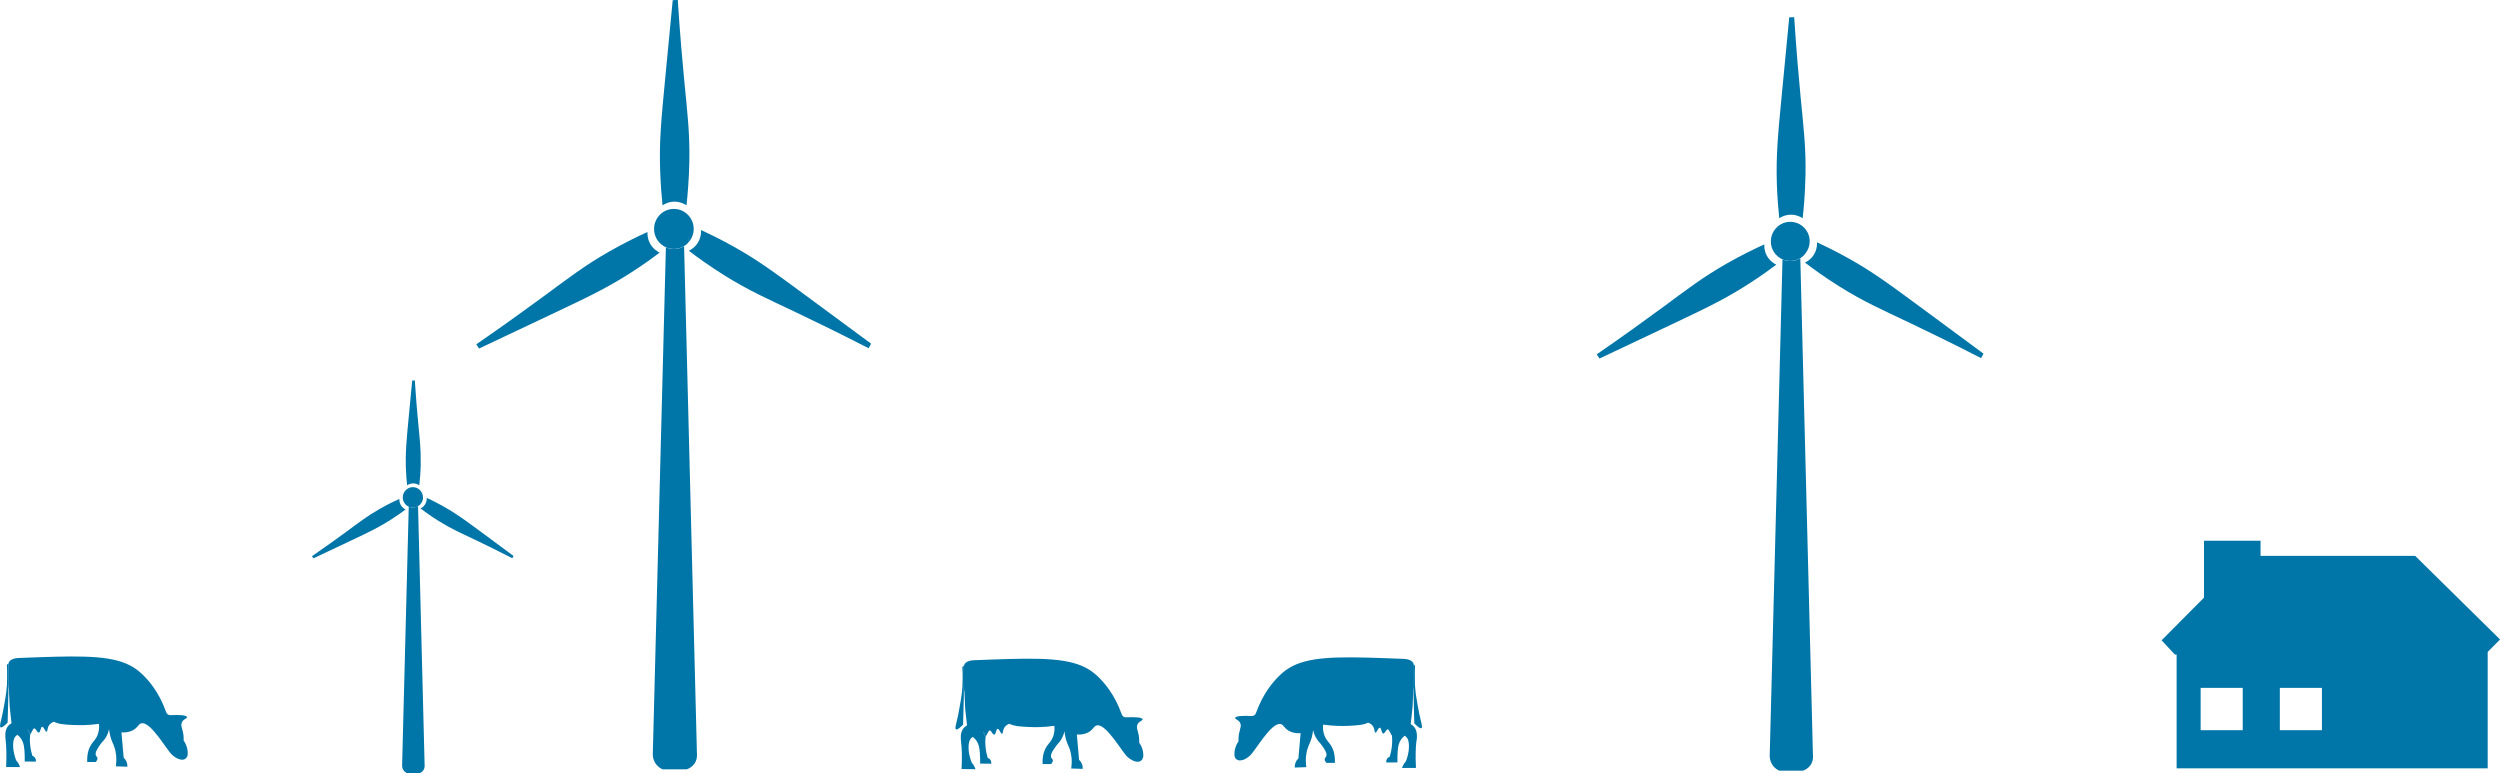 <svg width="194" height="60" viewBox="0 0 194 60" fill="none" xmlns="http://www.w3.org/2000/svg">
<g clip-path="url(#clip0_2058_2363)">
<path d="M74.814 51.662C74.814 51.662 74.805 51.696 74.795 51.711V53.951C74.775 54.711 74.756 55.471 74.736 56.231C74.383 56.591 74.246 56.635 74.187 56.601C74.074 56.536 74.201 56.181 74.349 55.505C74.432 55.115 74.486 54.721 74.559 54.331C74.657 53.793 74.746 52.974 74.677 51.775C74.682 51.761 74.692 51.746 74.702 51.731C74.731 51.687 74.775 51.672 74.8 51.662C74.805 51.662 74.814 51.662 74.814 51.662Z" fill="#0075A8"/>
<path d="M76.477 57.158C76.438 57.158 76.379 57.094 76.281 56.734C76.354 56.852 76.423 56.995 76.477 57.158Z" fill="#0075A8"/>
<path d="M74.815 51.662C74.815 51.662 74.805 51.696 74.795 51.711V53.463C74.775 53.32 74.761 53.201 74.756 53.108C74.707 52.57 74.736 52.239 74.771 51.889C74.781 51.785 74.79 51.716 74.8 51.662C74.805 51.662 74.815 51.662 74.815 51.662Z" fill="#0075A8"/>
<path d="M88.703 58.727C88.693 58.944 88.511 59.112 88.296 59.112C88.222 59.112 88.138 59.102 88.055 59.077C87.923 59.038 87.805 58.964 87.741 58.924C87.741 58.924 87.604 58.84 87.486 58.732C87.07 58.352 85.868 56.191 85.142 56.285C84.848 56.319 84.848 56.689 84.294 56.901C84.004 57.01 83.735 57.01 83.563 56.995C83.622 57.651 83.681 58.308 83.735 58.959C83.794 59.013 83.887 59.117 83.956 59.28C84.024 59.443 84.024 59.586 84.019 59.664C83.72 59.655 83.421 59.645 83.127 59.635C83.22 58.979 83.127 58.5 83.029 58.184C82.916 57.844 82.788 57.676 82.69 57.267C82.646 57.079 82.617 56.901 82.602 56.739C82.563 56.931 82.475 57.212 82.273 57.498C82.151 57.676 82.112 57.671 81.94 57.908C81.763 58.145 81.459 58.559 81.582 58.806C81.621 58.88 81.685 58.9 81.7 58.993C81.714 59.107 81.636 59.215 81.562 59.289H80.905C80.876 58.579 81.067 58.155 81.239 57.893C81.4 57.661 81.572 57.528 81.705 57.207C81.842 56.867 81.842 56.546 81.817 56.324C81.008 56.438 80.327 56.443 79.826 56.413C79.11 56.379 78.708 56.354 78.326 56.166C78.208 56.206 78.066 56.28 77.963 56.423C77.796 56.655 77.845 56.926 77.762 56.941C77.659 56.961 77.541 56.546 77.414 56.556C77.291 56.571 77.286 56.99 77.154 57.01C77.026 57.03 76.933 56.675 76.791 56.684C76.747 56.689 76.703 56.768 76.619 56.921C76.526 57.089 76.516 57.148 76.482 57.148C76.428 56.985 76.359 56.842 76.286 56.724C76.379 57.084 76.443 57.153 76.482 57.148C76.457 57.375 76.448 57.671 76.482 58.002C76.516 58.322 76.58 58.599 76.649 58.816C76.678 58.826 76.805 58.865 76.879 59.008C76.938 59.122 76.923 59.235 76.918 59.265C76.634 59.265 76.345 59.26 76.055 59.255C76.06 59.161 76.065 59.003 76.055 58.806C76.036 58.234 76.011 57.804 75.741 57.434C75.692 57.375 75.614 57.281 75.491 57.183C75.457 57.203 75.423 57.227 75.388 57.257C75.388 57.257 75.325 57.316 75.275 57.4C75.104 57.701 75.177 58.293 75.177 58.293C75.202 58.51 75.261 58.821 75.403 59.176C75.447 59.22 75.486 59.27 75.526 59.329C75.638 59.492 75.697 59.689 75.697 59.689C75.339 59.689 74.976 59.684 74.618 59.679C74.667 58.727 74.638 58.061 74.579 57.568C74.555 57.321 74.491 56.857 74.77 56.512C74.864 56.398 74.967 56.329 75.04 56.29C74.996 55.851 74.947 55.416 74.898 54.982C74.878 54.553 74.859 54.124 74.839 53.695C74.824 53.611 74.81 53.532 74.8 53.463V51.711C74.8 51.711 74.814 51.677 74.819 51.662C74.819 51.662 74.81 51.662 74.805 51.662C74.819 51.593 74.839 51.548 74.864 51.514C74.913 51.445 75.07 51.252 75.594 51.233C79.772 51.07 82.273 50.971 83.926 51.662C84.333 51.83 84.686 52.052 85.005 52.328C85.049 52.367 85.093 52.407 85.142 52.446C85.677 52.945 86.496 53.877 87.05 55.441C87.099 55.579 87.226 55.668 87.374 55.663C88.109 55.634 88.634 55.663 88.663 55.816C88.688 55.93 88.354 55.964 88.251 56.26C88.153 56.551 88.379 56.768 88.403 57.415C88.408 57.508 88.403 57.582 88.403 57.632C88.487 57.75 88.59 57.923 88.658 58.155C88.717 58.372 88.727 58.564 88.722 58.727H88.703Z" fill="#0075A8"/>
<path d="M76.477 57.158C76.438 57.158 76.379 57.094 76.281 56.734C76.354 56.852 76.423 56.995 76.477 57.158Z" fill="#0075A8"/>
<path d="M110.3 56.502C110.241 56.541 110.103 56.492 109.75 56.132C109.731 55.372 109.711 54.612 109.691 53.852V51.612C109.691 51.612 109.677 51.578 109.672 51.563C109.672 51.563 109.682 51.563 109.687 51.568C109.711 51.573 109.755 51.593 109.785 51.632C109.794 51.647 109.804 51.662 109.809 51.677C109.741 52.876 109.824 53.69 109.927 54.232C110 54.622 110.054 55.017 110.138 55.407C110.285 56.083 110.412 56.438 110.3 56.502Z" fill="#0075A8"/>
<path d="M109.736 53.009C109.726 53.102 109.716 53.226 109.696 53.364V51.612C109.696 51.612 109.682 51.578 109.677 51.563C109.677 51.563 109.687 51.563 109.691 51.568C109.701 51.617 109.711 51.687 109.721 51.79C109.755 52.14 109.785 52.471 109.736 53.009Z" fill="#0075A8"/>
<path d="M109.917 57.474C109.858 57.967 109.829 58.633 109.878 59.59C109.515 59.59 109.157 59.59 108.799 59.595C108.799 59.595 108.863 59.398 108.971 59.235C109.01 59.176 109.054 59.127 109.093 59.087C109.236 58.732 109.294 58.421 109.319 58.204C109.319 58.204 109.392 57.612 109.221 57.311C109.172 57.227 109.108 57.168 109.108 57.168C109.074 57.133 109.039 57.109 109.005 57.089C108.882 57.183 108.804 57.282 108.755 57.341C108.48 57.711 108.461 58.145 108.441 58.712C108.436 58.91 108.436 59.068 108.441 59.161C108.157 59.161 107.867 59.166 107.578 59.171C107.568 59.137 107.558 59.028 107.617 58.915C107.686 58.776 107.818 58.732 107.843 58.722C107.911 58.505 107.975 58.229 108.01 57.913C108.044 57.582 108.039 57.291 108.01 57.059C107.975 57.059 107.965 57 107.872 56.833C107.789 56.68 107.745 56.601 107.701 56.596C107.558 56.586 107.465 56.941 107.338 56.921C107.2 56.902 107.2 56.482 107.078 56.467C106.95 56.453 106.833 56.872 106.73 56.852C106.646 56.837 106.69 56.566 106.529 56.334C106.426 56.191 106.278 56.117 106.166 56.078C105.778 56.265 105.376 56.285 104.665 56.324C104.165 56.349 103.488 56.344 102.674 56.231C102.654 56.448 102.65 56.773 102.792 57.114C102.919 57.434 103.096 57.568 103.253 57.8C103.429 58.056 103.616 58.485 103.586 59.196H102.929C102.86 59.122 102.782 59.013 102.797 58.895C102.806 58.801 102.87 58.781 102.909 58.707C103.032 58.466 102.728 58.046 102.551 57.809C102.38 57.573 102.336 57.578 102.218 57.4C102.017 57.114 101.934 56.828 101.894 56.64C101.88 56.803 101.855 56.98 101.806 57.168C101.708 57.578 101.576 57.745 101.468 58.086C101.37 58.397 101.276 58.875 101.37 59.531C101.07 59.541 100.771 59.551 100.472 59.561C100.472 59.482 100.472 59.339 100.536 59.176C100.6 59.013 100.698 58.91 100.757 58.855C100.815 58.204 100.869 57.548 100.928 56.892C100.757 56.907 100.487 56.907 100.198 56.798C99.648 56.591 99.643 56.221 99.349 56.181C98.623 56.087 97.422 58.248 97.005 58.628C96.887 58.737 96.75 58.826 96.75 58.826C96.686 58.865 96.569 58.939 96.441 58.974C96.358 58.998 96.274 59.008 96.201 59.008C95.985 59.008 95.808 58.836 95.794 58.618C95.784 58.456 95.794 58.263 95.858 58.051C95.921 57.819 96.029 57.642 96.108 57.528C96.108 57.484 96.108 57.405 96.108 57.311C96.132 56.66 96.358 56.448 96.26 56.157C96.157 55.856 95.823 55.821 95.848 55.712C95.882 55.56 96.402 55.53 97.138 55.56C97.285 55.569 97.412 55.476 97.461 55.338C98.02 53.773 98.834 52.846 99.369 52.348C99.418 52.303 99.462 52.264 99.506 52.224C99.82 51.948 100.178 51.731 100.585 51.558C102.233 50.867 104.739 50.966 108.917 51.129C109.441 51.149 109.598 51.346 109.647 51.415C109.672 51.455 109.692 51.489 109.706 51.568C109.701 51.568 109.692 51.563 109.692 51.563C109.696 51.578 109.701 51.598 109.711 51.612V53.364C109.701 53.438 109.687 53.517 109.672 53.596C109.652 54.025 109.633 54.454 109.613 54.884C109.569 55.318 109.52 55.757 109.471 56.191C109.544 56.231 109.647 56.305 109.741 56.413C110.015 56.758 109.956 57.227 109.932 57.469L109.917 57.474Z" fill="#0075A8"/>
<path d="M187.419 43.136H175.419V41.962H171.03V46.378C169.931 47.483 168.833 48.588 167.739 49.688C168.083 50.053 168.426 50.423 168.769 50.794C168.813 50.794 168.857 50.794 168.906 50.794V59.625H193.044V50.591C193.362 50.266 193.686 49.945 194.005 49.624C191.808 47.463 189.616 45.302 187.424 43.141L187.419 43.136ZM174.036 56.665H170.77V53.379H174.036V56.665ZM180.181 56.665H176.915V53.379H180.181V56.665Z" fill="#0075A8"/>
<path d="M153.915 27.452C153.886 27.501 153.856 27.555 153.832 27.61C153.797 27.669 153.763 27.733 153.734 27.792C151.414 26.603 149.521 25.685 148.227 25.069C145.971 23.998 144.632 23.411 142.764 22.247C141.587 21.511 140.665 20.835 140.066 20.377C140.204 20.312 140.503 20.15 140.733 19.799C141.013 19.375 141.008 18.951 140.998 18.803C141.552 19.059 142.386 19.459 143.372 20.007C145.245 21.048 146.525 21.985 149.006 23.816C151.169 25.414 152.925 26.707 153.925 27.447L153.915 27.452Z" fill="#0075A8"/>
<path d="M137.845 20.535C137.359 20.9 136.609 21.447 135.658 22.054C133.853 23.213 132.426 23.894 129.64 25.212C127.208 26.361 125.242 27.289 124.119 27.822C124.084 27.772 124.055 27.723 124.021 27.669C123.981 27.61 123.947 27.55 123.908 27.496C126.056 26.016 127.762 24.777 128.915 23.929C130.93 22.449 132.078 21.546 133.995 20.451C135.201 19.765 136.231 19.271 136.913 18.965C136.903 19.119 136.903 19.459 137.099 19.829C137.335 20.273 137.712 20.475 137.84 20.539L137.845 20.535Z" fill="#0075A8"/>
<path d="M140.454 59.423C140.258 59.674 140.008 59.773 139.91 59.803C139.635 59.803 139.365 59.803 139.091 59.803C138.752 59.803 138.409 59.803 138.071 59.803C137.968 59.758 137.683 59.615 137.497 59.285C137.345 59.013 137.33 58.762 137.33 58.643C137.664 45.806 137.992 32.968 138.321 20.13C138.497 20.204 138.693 20.253 138.899 20.253H138.914C139.198 20.253 139.473 20.179 139.704 20.036C140.032 32.884 140.356 45.731 140.684 58.584C140.694 58.668 140.733 59.068 140.459 59.423H140.454Z" fill="#0075A8"/>
<path d="M140.434 18.734C140.434 17.895 139.762 17.214 138.924 17.214C138.531 17.214 138.168 17.367 137.899 17.619C137.899 17.619 137.904 17.619 137.909 17.619H137.913C137.948 17.604 137.987 17.594 138.021 17.589C137.982 17.599 137.948 17.609 137.909 17.619C137.609 17.89 137.423 18.28 137.418 18.719C137.408 19.346 137.781 19.888 138.32 20.125C138.497 20.199 138.693 20.248 138.899 20.248H138.914C139.198 20.248 139.473 20.174 139.703 20.031C139.816 19.967 139.919 19.883 140.007 19.79C140.017 19.76 140.091 19.518 140.081 19.188C140.091 19.503 140.022 19.75 140.012 19.77C140.272 19.498 140.429 19.128 140.429 18.724L140.434 18.734ZM138.144 17.564C138.286 17.545 138.428 17.54 138.571 17.555C138.433 17.54 138.291 17.545 138.144 17.564Z" fill="#0075A8"/>
<path d="M140.101 13.652C140.076 15.048 139.973 16.188 139.885 16.938C139.762 16.854 139.468 16.681 139.056 16.662C138.551 16.637 138.188 16.859 138.071 16.938C138.007 16.331 137.923 15.403 137.884 14.274C137.816 12.117 137.958 10.534 138.257 7.455C138.512 4.761 138.723 2.585 138.845 1.347C138.904 1.347 138.963 1.347 139.022 1.342C139.091 1.342 139.159 1.337 139.228 1.332C139.4 3.947 139.586 6.054 139.723 7.485C139.963 9.986 140.15 11.437 140.106 13.657L140.101 13.652Z" fill="#0075A8"/>
<path d="M137.914 17.609C137.948 17.599 137.987 17.589 138.021 17.584C137.982 17.594 137.948 17.604 137.909 17.614H137.914V17.609Z" fill="#0075A8"/>
<path d="M138.571 17.555C138.433 17.54 138.291 17.545 138.144 17.564C138.286 17.545 138.428 17.54 138.571 17.555Z" fill="#0075A8"/>
<path d="M137.914 17.609C137.948 17.599 137.987 17.589 138.021 17.584C137.982 17.594 137.948 17.604 137.909 17.614H137.914V17.609Z" fill="#0075A8"/>
<path d="M138.571 17.555C138.433 17.54 138.291 17.545 138.144 17.564C138.286 17.545 138.428 17.54 138.571 17.555Z" fill="#0075A8"/>
<path d="M67.596 26.672C67.567 26.726 67.537 26.781 67.508 26.835C67.474 26.899 67.439 26.958 67.405 27.023C65.036 25.809 63.104 24.871 61.785 24.245C59.48 23.149 58.117 22.557 56.204 21.363C55.003 20.613 54.061 19.923 53.453 19.459C53.59 19.395 53.895 19.227 54.13 18.867C54.414 18.438 54.409 18.003 54.404 17.851C54.968 18.112 55.822 18.521 56.827 19.079C58.74 20.14 60.044 21.097 62.579 22.967C64.791 24.6 66.581 25.922 67.601 26.672H67.596Z" fill="#0075A8"/>
<path d="M51.187 19.607C50.692 19.982 49.927 20.535 48.956 21.161C47.112 22.34 45.651 23.041 42.806 24.383C40.325 25.557 38.319 26.504 37.172 27.047C37.138 26.998 37.103 26.944 37.074 26.894C37.035 26.835 37 26.776 36.961 26.717C39.153 25.207 40.894 23.944 42.076 23.075C44.135 21.566 45.307 20.643 47.264 19.523C48.495 18.823 49.544 18.319 50.246 18.003C50.236 18.156 50.236 18.507 50.437 18.882C50.677 19.34 51.06 19.543 51.192 19.607H51.187Z" fill="#0075A8"/>
<path d="M53.85 59.309C53.654 59.566 53.394 59.664 53.291 59.699C53.011 59.699 52.732 59.699 52.457 59.699C52.109 59.699 51.761 59.699 51.413 59.699C51.31 59.655 51.02 59.507 50.824 59.171C50.667 58.895 50.653 58.633 50.657 58.52C50.996 45.411 51.334 32.307 51.673 19.197C51.854 19.276 52.055 19.321 52.266 19.326H52.276C52.57 19.326 52.85 19.252 53.085 19.104C53.418 32.223 53.752 45.337 54.081 58.461C54.09 58.544 54.13 58.954 53.85 59.319V59.309Z" fill="#0075A8"/>
<path d="M53.468 18.171C53.487 18.541 53.399 18.822 53.394 18.852C53.301 18.946 53.198 19.03 53.085 19.094C52.85 19.242 52.571 19.321 52.276 19.316H52.267C52.056 19.316 51.855 19.267 51.673 19.188C51.124 18.941 50.746 18.393 50.756 17.747C50.761 17.303 50.952 16.903 51.251 16.622C51.599 16.523 51.958 16.528 52.286 16.637C51.962 16.528 51.604 16.518 51.261 16.617L51.251 16.627C51.251 16.627 51.246 16.627 51.242 16.627C51.516 16.37 51.884 16.212 52.291 16.212C53.139 16.212 53.831 16.908 53.831 17.762C53.831 18.176 53.669 18.551 53.404 18.832C53.414 18.803 53.492 18.526 53.468 18.171Z" fill="#0075A8"/>
<path d="M53.492 12.581C53.463 14.002 53.355 15.171 53.272 15.936C53.144 15.847 52.845 15.67 52.423 15.65C51.908 15.625 51.541 15.852 51.413 15.936C51.349 15.315 51.266 14.367 51.227 13.213C51.153 11.017 51.3 9.399 51.604 6.251C51.864 3.503 52.08 1.283 52.203 0.015C52.266 0.015 52.325 0.01 52.384 0.005C52.453 0.005 52.526 -1.00429e-05 52.595 -0.005C52.767 2.664 52.958 4.815 53.1 6.276C53.345 8.832 53.536 10.312 53.492 12.576V12.581Z" fill="#0075A8"/>
<path d="M52.286 16.642C51.957 16.538 51.594 16.528 51.251 16.627L51.261 16.617C51.604 16.518 51.962 16.528 52.286 16.637V16.642Z" fill="#0075A8"/>
<path d="M52.286 16.642C51.957 16.538 51.594 16.528 51.251 16.627L51.261 16.617C51.604 16.518 51.962 16.528 52.286 16.637V16.642Z" fill="#0075A8"/>
<path d="M39.849 43.141C39.835 43.171 39.82 43.195 39.805 43.225C39.786 43.26 39.771 43.289 39.756 43.319C38.545 42.697 37.559 42.218 36.888 41.898C35.711 41.34 35.014 41.034 34.038 40.428C33.42 40.043 32.945 39.692 32.631 39.456C32.7 39.421 32.856 39.337 32.979 39.155C33.121 38.933 33.121 38.711 33.116 38.637C33.406 38.77 33.837 38.977 34.352 39.263C35.333 39.806 35.995 40.294 37.29 41.247C38.417 42.08 39.33 42.751 39.849 43.141Z" fill="#0075A8"/>
<path d="M31.474 39.535C31.219 39.727 30.831 40.008 30.336 40.324C29.394 40.926 28.649 41.286 27.197 41.967C25.932 42.569 24.907 43.052 24.319 43.329C24.304 43.304 24.285 43.279 24.27 43.25C24.25 43.22 24.231 43.191 24.211 43.161C25.329 42.386 26.222 41.745 26.82 41.306C27.869 40.531 28.468 40.062 29.468 39.49C30.096 39.13 30.635 38.873 30.988 38.716C30.988 38.794 30.988 38.972 31.086 39.165C31.209 39.396 31.405 39.5 31.474 39.535Z" fill="#0075A8"/>
<path d="M32.832 59.803C32.729 59.931 32.601 59.985 32.547 60C32.405 60 32.263 60 32.121 60H31.586C31.537 59.975 31.385 59.901 31.287 59.729C31.209 59.586 31.199 59.452 31.204 59.393C31.375 52.703 31.552 46.013 31.719 39.318C31.812 39.357 31.915 39.382 32.023 39.382H32.028C32.175 39.382 32.317 39.342 32.44 39.268C32.611 45.963 32.778 52.658 32.95 59.359C32.954 59.403 32.979 59.61 32.832 59.798V59.803Z" fill="#0075A8"/>
<path d="M32.822 38.592C32.822 38.158 32.469 37.803 32.038 37.803C31.832 37.803 31.65 37.882 31.513 38.01C31.719 37.951 31.939 37.971 32.126 38.054C31.935 37.971 31.719 37.956 31.508 38.015C31.356 38.158 31.258 38.36 31.253 38.587C31.253 38.918 31.444 39.199 31.724 39.322C31.817 39.362 31.92 39.386 32.028 39.386H32.033C32.18 39.386 32.322 39.347 32.445 39.273C32.503 39.239 32.557 39.199 32.606 39.15C32.606 39.15 32.606 39.135 32.616 39.115C32.631 39.051 32.656 38.908 32.636 38.735C32.66 38.908 32.636 39.051 32.616 39.115C32.616 39.13 32.611 39.135 32.611 39.14C32.749 38.997 32.832 38.804 32.832 38.592H32.822ZM32.42 38.272C32.42 38.272 32.425 38.276 32.425 38.281C32.405 38.257 32.381 38.237 32.356 38.212C32.376 38.227 32.401 38.252 32.42 38.272Z" fill="#0075A8"/>
<path d="M32.651 35.948C32.636 36.673 32.582 37.27 32.538 37.66C32.474 37.615 32.322 37.522 32.106 37.512C31.846 37.502 31.655 37.615 31.591 37.66C31.557 37.344 31.513 36.855 31.493 36.268C31.459 35.144 31.532 34.319 31.684 32.711C31.822 31.31 31.93 30.175 31.988 29.529C32.023 29.529 32.052 29.529 32.082 29.524C32.116 29.524 32.15 29.524 32.19 29.524C32.278 30.886 32.371 31.986 32.444 32.731C32.567 34.033 32.665 34.793 32.646 35.948H32.651Z" fill="#0075A8"/>
<path d="M32.121 38.054C31.93 37.971 31.714 37.956 31.503 38.015C31.503 38.015 31.505 38.013 31.508 38.01C31.714 37.951 31.934 37.971 32.121 38.054Z" fill="#0075A8"/>
<path d="M32.121 38.054C31.93 37.971 31.714 37.956 31.503 38.015C31.503 38.015 31.505 38.013 31.508 38.01C31.714 37.951 31.934 37.971 32.121 38.054Z" fill="#0075A8"/>
<path d="M0.672 51.499C0.672 51.499 0.657 51.534 0.652 51.548V53.788C0.632 54.548 0.613 55.308 0.593 56.068C0.24 56.433 0.103 56.477 0.044 56.443C-0.064 56.374 0.059 56.018 0.206 55.343C0.294 54.953 0.343 54.558 0.417 54.168C0.515 53.626 0.603 52.811 0.534 51.612C0.534 51.598 0.544 51.583 0.554 51.568C0.583 51.529 0.623 51.509 0.652 51.504C0.662 51.504 0.667 51.499 0.672 51.499Z" fill="#0075A8"/>
<path d="M2.334 56.99C2.295 56.99 2.236 56.926 2.138 56.571C2.212 56.689 2.28 56.828 2.334 56.99Z" fill="#0075A8"/>
<path d="M0.672 51.499C0.672 51.499 0.657 51.534 0.652 51.548V53.3C0.633 53.162 0.618 53.038 0.608 52.945C0.559 52.407 0.588 52.076 0.623 51.726C0.633 51.627 0.637 51.558 0.652 51.504C0.662 51.504 0.667 51.499 0.672 51.499Z" fill="#0075A8"/>
<path d="M14.56 58.564C14.55 58.781 14.369 58.949 14.158 58.954C14.084 58.954 14.001 58.944 13.918 58.919C13.785 58.88 13.667 58.806 13.608 58.767C13.608 58.767 13.471 58.683 13.349 58.574C12.932 58.189 11.73 56.033 11.005 56.122C10.71 56.161 10.705 56.532 10.156 56.739C9.862 56.847 9.597 56.847 9.425 56.833C9.484 57.489 9.538 58.145 9.597 58.796C9.656 58.846 9.749 58.954 9.818 59.112C9.886 59.275 9.886 59.418 9.886 59.497C9.587 59.487 9.288 59.477 8.989 59.467C9.082 58.806 8.989 58.327 8.891 58.017C8.778 57.676 8.651 57.504 8.553 57.099C8.508 56.911 8.479 56.734 8.464 56.576C8.425 56.768 8.342 57.05 8.141 57.336C8.018 57.513 7.974 57.508 7.802 57.745C7.631 57.987 7.322 58.401 7.449 58.643C7.488 58.717 7.547 58.742 7.562 58.831C7.577 58.944 7.498 59.053 7.425 59.132H6.768C6.738 58.421 6.929 57.997 7.106 57.735C7.263 57.504 7.439 57.375 7.567 57.054C7.704 56.714 7.704 56.393 7.68 56.171C6.871 56.285 6.189 56.285 5.689 56.26C4.978 56.226 4.571 56.201 4.188 56.009C4.07 56.048 3.928 56.122 3.82 56.265C3.654 56.497 3.703 56.763 3.619 56.783C3.516 56.803 3.399 56.383 3.271 56.398C3.148 56.413 3.144 56.833 3.011 56.847C2.884 56.867 2.79 56.512 2.648 56.522C2.609 56.522 2.565 56.605 2.477 56.758C2.383 56.926 2.374 56.98 2.339 56.985C2.285 56.823 2.222 56.684 2.143 56.566C2.236 56.921 2.3 56.985 2.339 56.985C2.315 57.217 2.305 57.508 2.344 57.839C2.378 58.16 2.442 58.431 2.511 58.648C2.54 58.658 2.668 58.702 2.741 58.841C2.805 58.954 2.786 59.068 2.781 59.102C2.491 59.097 2.207 59.092 1.918 59.092C1.918 58.998 1.922 58.836 1.918 58.643C1.898 58.076 1.873 57.642 1.599 57.272C1.55 57.208 1.471 57.114 1.349 57.02C1.314 57.04 1.28 57.064 1.246 57.099C1.246 57.099 1.182 57.158 1.133 57.242C0.961 57.543 1.035 58.135 1.035 58.135C1.064 58.352 1.118 58.658 1.26 59.018C1.3 59.058 1.344 59.107 1.383 59.166C1.496 59.334 1.555 59.526 1.555 59.526C1.192 59.526 0.834 59.526 0.476 59.521C0.52 58.569 0.49 57.898 0.437 57.405C0.407 57.163 0.348 56.694 0.623 56.349C0.716 56.236 0.819 56.166 0.893 56.122C0.844 55.688 0.799 55.254 0.75 54.815C0.731 54.385 0.711 53.956 0.692 53.527C0.677 53.443 0.662 53.364 0.657 53.295V51.544C0.657 51.544 0.667 51.509 0.677 51.494C0.672 51.494 0.667 51.494 0.657 51.499C0.672 51.425 0.692 51.386 0.716 51.346C0.76 51.277 0.922 51.085 1.447 51.06C5.625 50.897 8.126 50.803 9.774 51.489C10.181 51.662 10.539 51.879 10.852 52.155C10.897 52.195 10.941 52.234 10.99 52.279C11.529 52.777 12.343 53.705 12.898 55.273C12.947 55.412 13.074 55.5 13.221 55.495C13.957 55.461 14.476 55.495 14.511 55.648C14.535 55.762 14.202 55.796 14.099 56.092C13.996 56.383 14.226 56.596 14.251 57.247C14.251 57.341 14.251 57.42 14.251 57.469C14.334 57.582 14.437 57.76 14.501 57.992C14.565 58.204 14.575 58.401 14.565 58.559L14.56 58.564Z" fill="#0075A8"/>
<path d="M2.334 56.99C2.295 56.99 2.236 56.926 2.138 56.571C2.212 56.689 2.28 56.828 2.334 56.99Z" fill="#0075A8"/>
</g>
<defs>
<clipPath id="clip0_2058_2363">
<rect width="194" height="60" fill="white"/>
</clipPath>
</defs>
</svg>
